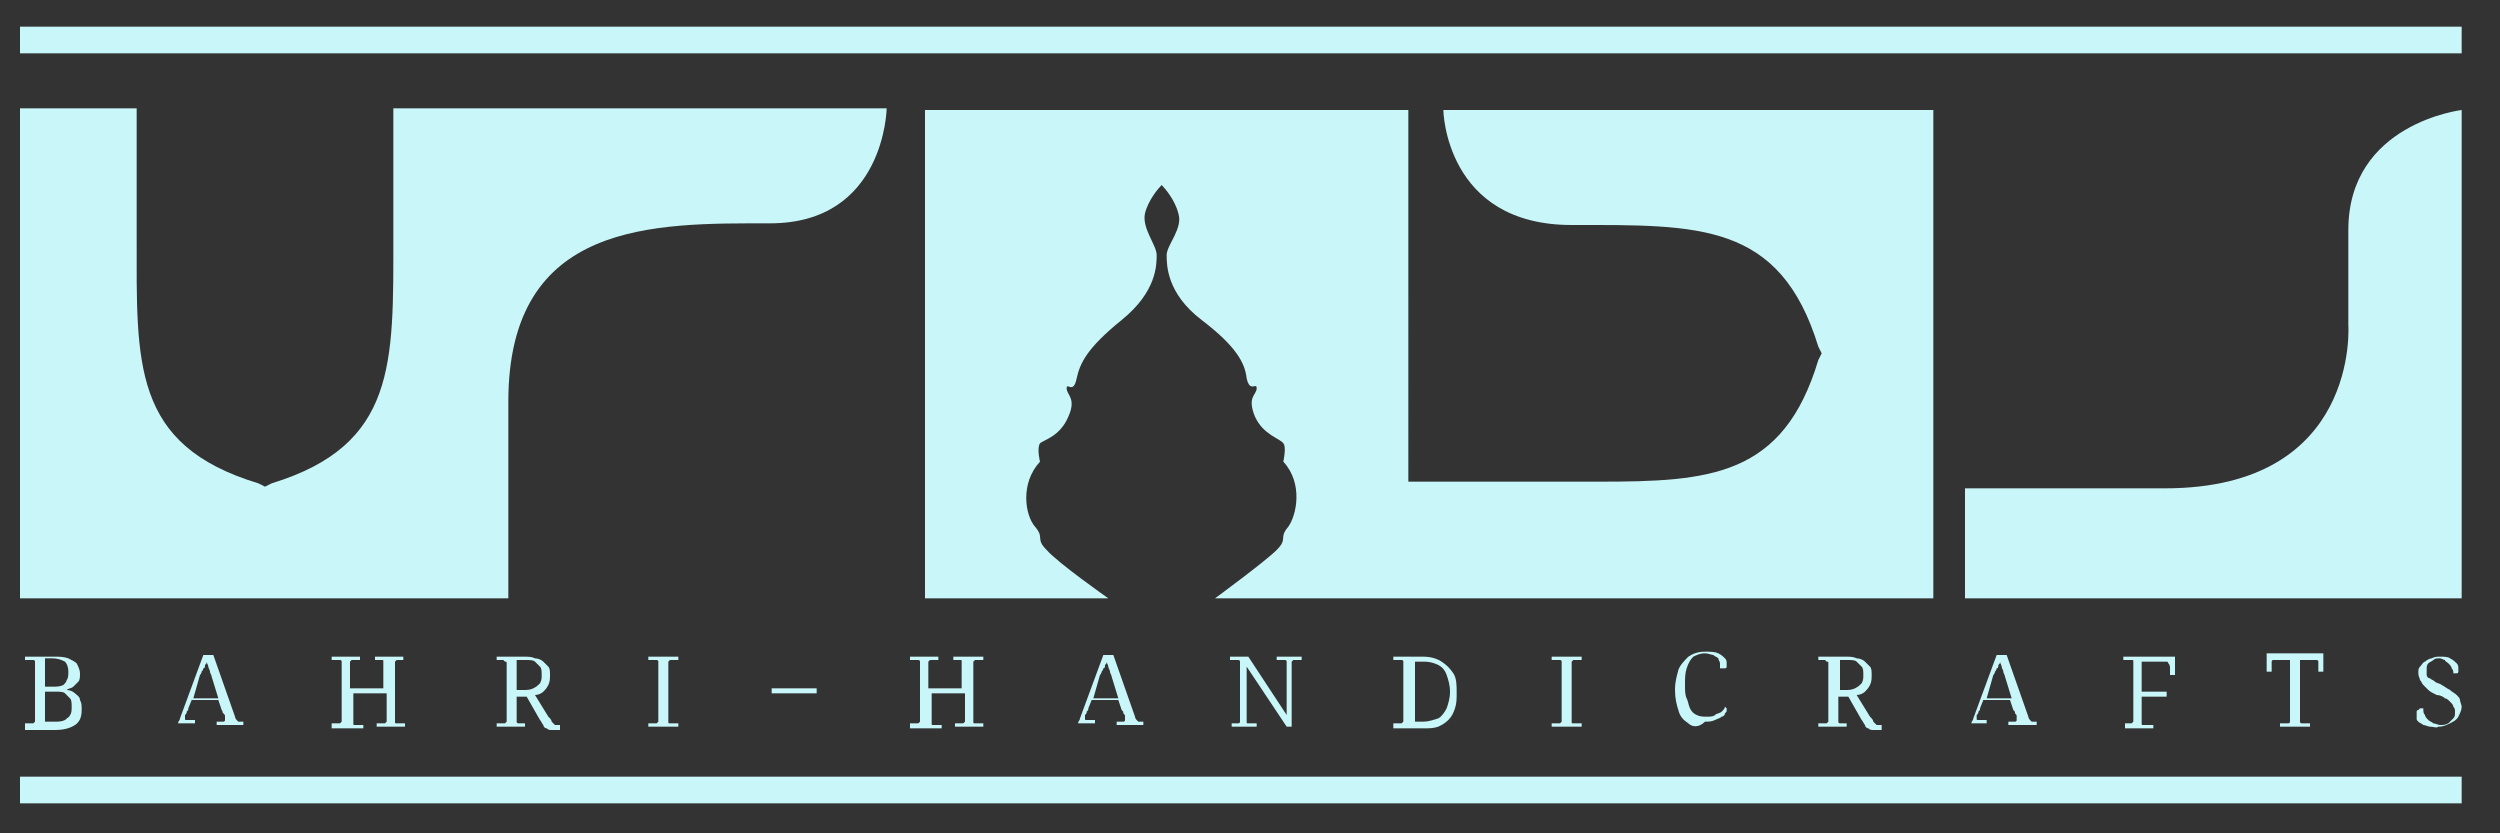 <?xml version="1.0" encoding="utf-8"?>
<!-- Generator: Adobe Illustrator 25.4.1, SVG Export Plug-In . SVG Version: 6.00 Build 0)  -->
<svg version="1.1" id="Layer_1" xmlns="http://www.w3.org/2000/svg" xmlns:xlink="http://www.w3.org/1999/xlink" x="0px" y="0px"
	 viewBox="0 0 150 50" style="enable-background:new 0 0 150 50;" xml:space="preserve">
<rect x="0" y="0" width="150" height="50" fill="#333333" stroke="none"/>
<style type="text/css">
	.st0{fill:#C9F6F9;}
</style>
<g>
	<path class="st0" d="M140.9,13.8c0,4.8,0,5.6,0,5.7c0,0,0.7,9.8-11,9.8h-12v6.6h29.8V6.6C147.7,6.6,140.9,7.4,140.9,13.8z"/>
	<path class="st0" d="M94.3,13.5c7.6,0,12.5-0.2,14.8,7.3l0.2,0.4l-0.2,0.4c-2.1,7-6.5,7.3-13.2,7.3l0,0h-0.7c-0.3,0-0.5,0-0.8,0
		c0,0,0,0,0,0h-9.9V6.6h-0.2H55.7h-0.2v29.3h11c0,0-3-2.1-3.7-2.9c-0.7-0.7-0.1-0.7-0.7-1.4c-0.6-0.7-0.9-2.6,0.3-3.9
		c0,0-0.2-0.8,0-1.1c0.2-0.2,1.2-0.4,1.7-1.6c0.5-1.1-0.1-1.3-0.1-1.7c0-0.4,0.4,0.4,0.6-0.6c0.2-0.9,0.6-1.8,2.7-3.5
		c2.1-1.7,2.1-3.3,2.1-3.9c0-0.6-0.9-1.6-0.7-2.5c0.2-0.8,0.8-1.5,1-1.7c0.2,0.2,0.8,0.9,1,1.7c0.3,0.9-0.7,1.9-0.7,2.5
		c0,0.6,0,2.3,2.1,3.9s2.6,2.6,2.7,3.5c0.2,0.9,0.6,0.2,0.6,0.6s-0.6,0.5-0.1,1.7c0.5,1.1,1.5,1.3,1.7,1.6c0.2,0.2,0,1.1,0,1.1
		c1.2,1.3,0.8,3.2,0.3,3.9c-0.6,0.7,0,0.7-0.7,1.4s-3.7,2.9-3.7,2.9H83v0h3.6H90h26V6.6H86.6C86.6,6.6,86.7,13.5,94.3,13.5z"/>
	<path class="st0" d="M53.2,6.5H23.6v6.9l0,0c0,0.3,0,0.5,0,0.8c0,7.6,0.2,12.5-7.3,14.8l-0.4,0.2L15.5,29
		c-7.6-2.3-7.3-7.2-7.3-14.8c0,0,0,0,0,0V6.5l-0.1,0v0H1.2v3.4v26h29.3V24.1c0-10.9,8.8-10.7,15.7-10.7S53.2,6.5,53.2,6.5z"/>
</g>
<rect x="1.2" y="1.6" class="st0" width="146.5" height="1.6"/>
<rect x="1.2" y="46.6" class="st0" width="146.5" height="1.6"/>
<g>
	<path class="st0" d="M1.5,43.6v-0.2h0.3c0.1,0,0.1,0,0.2,0c0,0,0.1-0.1,0.1-0.1c0-0.1,0-0.2,0-0.3v-3c0-0.1,0-0.2,0-0.3
		c0-0.1-0.1-0.1-0.1-0.1c0,0-0.1,0-0.2,0H1.5v-0.2h1.7c0.4,0,0.6,0,0.9,0.1c0.2,0.1,0.4,0.2,0.5,0.3c0.1,0.2,0.2,0.4,0.2,0.6
		c0,0.2,0,0.4-0.1,0.5c-0.1,0.1-0.2,0.2-0.3,0.3c-0.1,0.1-0.3,0.1-0.4,0.2v0c0.2,0,0.4,0.1,0.5,0.2c0.1,0.1,0.3,0.2,0.3,0.4
		c0.1,0.2,0.1,0.3,0.1,0.6c0,0.4-0.1,0.7-0.4,0.9c-0.3,0.2-0.7,0.3-1.2,0.3H1.5z M2.7,41.2h0.5c0.2,0,0.4,0,0.6-0.1
		C3.9,41,4,40.9,4,40.8c0.1-0.1,0.1-0.3,0.1-0.5c0-0.3-0.1-0.5-0.2-0.6c-0.2-0.1-0.4-0.2-0.8-0.2H2.7V41.2z M2.7,43.3h0.6
		c0.2,0,0.4,0,0.6-0.1c0.1-0.1,0.3-0.2,0.3-0.3c0.1-0.1,0.1-0.3,0.1-0.5c0-0.2,0-0.4-0.1-0.5c-0.1-0.1-0.2-0.2-0.3-0.3
		c-0.1-0.1-0.3-0.1-0.6-0.1H2.7V43.3z"/>
	<path class="st0" d="M10.3,43.6v-0.2h0.1c0.1,0,0.2,0,0.2,0c0.1,0,0.1,0,0.1-0.1c0,0,0.1-0.1,0.1-0.2l1.4-3.8h0.6l1.3,3.7
		c0,0.1,0.1,0.2,0.1,0.2c0,0,0.1,0.1,0.1,0.1c0.1,0,0.1,0,0.2,0h0.1v0.2H13v-0.2h0.2c0.1,0,0.1,0,0.2,0c0,0,0.1,0,0.1-0.1
		c0,0,0-0.1,0-0.1c0,0,0-0.1,0-0.1c0-0.1,0-0.1-0.1-0.2s0-0.1-0.1-0.2l-0.2-0.6h-1.6l-0.2,0.5c0,0.1,0,0.1-0.1,0.2
		c0,0.1,0,0.1-0.1,0.2c0,0.1,0,0.1,0,0.2c0,0.1,0,0.1,0.1,0.1c0,0,0.1,0,0.2,0h0.3v0.2H10.3z M11.6,41.9h1.5l-0.4-1.3
		c0-0.1-0.1-0.2-0.1-0.3c0-0.1-0.1-0.2-0.1-0.3c0-0.1-0.1-0.2-0.1-0.3c0,0.1,0,0.1-0.1,0.2c0,0.1,0,0.2-0.1,0.2
		c0,0.1-0.1,0.2-0.1,0.2c0,0.1-0.1,0.2-0.1,0.2L11.6,41.9z"/>
	<path class="st0" d="M19.9,43.6v-0.2h0.3c0.1,0,0.1,0,0.2,0c0,0,0.1-0.1,0.1-0.1c0-0.1,0-0.2,0-0.3v-3c0-0.1,0-0.2,0-0.3
		c0-0.1-0.1-0.1-0.1-0.1c0,0-0.1,0-0.2,0h-0.3v-0.2h1.7v0.2h-0.3c-0.1,0-0.1,0-0.2,0c0,0-0.1,0.1-0.1,0.1c0,0.1,0,0.2,0,0.3v1.3h2
		V40c0-0.1,0-0.2,0-0.3c0-0.1,0-0.1-0.1-0.1c0,0-0.1,0-0.2,0h-0.2v-0.2h1.7v0.2H24c-0.1,0-0.1,0-0.2,0c0,0-0.1,0.1-0.1,0.1
		c0,0.1,0,0.2,0,0.3v3c0,0.1,0,0.2,0,0.3c0,0.1,0,0.1,0.1,0.1c0,0,0.1,0,0.2,0h0.3v0.2h-1.7v-0.2h0.3c0.1,0,0.1,0,0.2,0
		c0,0,0.1-0.1,0.1-0.1c0-0.1,0-0.2,0-0.3v-1.4h-2v1.5c0,0.1,0,0.2,0,0.3c0,0.1,0,0.1,0.1,0.1c0,0,0.1,0,0.2,0h0.3v0.2H19.9z"/>
	<path class="st0" d="M29.8,43.6v-0.2h0.3c0.1,0,0.1,0,0.2,0c0,0,0.1-0.1,0.1-0.1c0-0.1,0-0.2,0-0.3v-3c0-0.1,0-0.2,0-0.2
		c0-0.1,0-0.1-0.1-0.1c0,0-0.1-0.1-0.1-0.1c0,0-0.1,0-0.1,0h-0.3v-0.2h1.6c0.3,0,0.5,0,0.7,0.1c0.2,0,0.4,0.1,0.5,0.2
		c0.1,0.1,0.2,0.2,0.3,0.3c0.1,0.1,0.1,0.3,0.1,0.5c0,0.2,0,0.4-0.1,0.6s-0.2,0.3-0.3,0.4c-0.1,0.1-0.3,0.2-0.5,0.2l0.8,1.3
		c0.1,0.1,0.2,0.2,0.2,0.3c0.1,0.1,0.1,0.1,0.2,0.2c0.1,0,0.1,0,0.2,0h0.1v0.3h-0.1c-0.1,0-0.3,0-0.4,0c-0.1,0-0.2,0-0.3-0.1
		c-0.1,0-0.2-0.1-0.2-0.2c-0.1-0.1-0.1-0.2-0.2-0.3l-0.8-1.4H31v1.2c0,0.1,0,0.2,0,0.3c0,0.1,0.1,0.1,0.1,0.1c0,0,0.1,0,0.2,0h0.2
		v0.2H29.8z M31,41.4h0.4c0.2,0,0.4,0,0.6-0.1c0.2-0.1,0.3-0.2,0.4-0.3c0.1-0.2,0.1-0.3,0.1-0.5c0-0.2,0-0.4-0.1-0.5
		c-0.1-0.1-0.2-0.2-0.3-0.3c-0.1-0.1-0.3-0.1-0.6-0.1H31V41.4z"/>
	<path class="st0" d="M38.9,43.6v-0.2h0.3c0.1,0,0.1,0,0.2,0c0,0,0.1-0.1,0.1-0.1c0-0.1,0-0.2,0-0.3v-3c0-0.1,0-0.2,0-0.3
		c0-0.1-0.1-0.1-0.1-0.1c0,0-0.1,0-0.2,0h-0.3v-0.2h1.8v0.2h-0.3c-0.1,0-0.1,0-0.2,0c0,0-0.1,0.1-0.1,0.1c0,0.1,0,0.2,0,0.3v3
		c0,0.1,0,0.2,0,0.3c0,0.1,0,0.1,0.1,0.1c0,0,0.1,0,0.2,0h0.3v0.2H38.9z"/>
	<path class="st0" d="M49,41.6h-2.7v-0.3H49V41.6z"/>
	<path class="st0" d="M54.6,43.6v-0.2h0.3c0.1,0,0.1,0,0.2,0c0,0,0.1-0.1,0.1-0.1c0-0.1,0-0.2,0-0.3v-3c0-0.1,0-0.2,0-0.3
		c0-0.1-0.1-0.1-0.1-0.1c0,0-0.1,0-0.2,0h-0.3v-0.2h1.7v0.2h-0.3c-0.1,0-0.1,0-0.2,0c0,0-0.1,0.1-0.1,0.1c0,0.1,0,0.2,0,0.3v1.3h2
		V40c0-0.1,0-0.2,0-0.3c0-0.1,0-0.1-0.1-0.1c0,0-0.1,0-0.2,0h-0.2v-0.2H59v0.2h-0.3c-0.1,0-0.1,0-0.2,0c0,0-0.1,0.1-0.1,0.1
		c0,0.1,0,0.2,0,0.3v3c0,0.1,0,0.2,0,0.3c0,0.1,0,0.1,0.1,0.1c0,0,0.1,0,0.2,0H59v0.2h-1.7v-0.2h0.3c0.1,0,0.1,0,0.2,0
		c0,0,0.1-0.1,0.1-0.1c0-0.1,0-0.2,0-0.3v-1.4h-2v1.5c0,0.1,0,0.2,0,0.3c0,0.1,0,0.1,0.1,0.1c0,0,0.1,0,0.2,0h0.3v0.2H54.6z"/>
	<path class="st0" d="M64.3,43.6v-0.2h0.1c0.1,0,0.2,0,0.2,0c0.1,0,0.1,0,0.1-0.1c0,0,0.1-0.1,0.1-0.2l1.4-3.8h0.6l1.3,3.7
		c0,0.1,0.1,0.2,0.1,0.2c0,0,0.1,0.1,0.1,0.1c0.1,0,0.1,0,0.2,0h0.1v0.2H67v-0.2h0.2c0.1,0,0.1,0,0.2,0c0,0,0.1,0,0.1-0.1
		c0,0,0-0.1,0-0.1c0,0,0-0.1,0-0.1c0-0.1,0-0.1-0.1-0.2c0-0.1,0-0.1-0.1-0.2l-0.2-0.6h-1.6l-0.2,0.5c0,0.1,0,0.1-0.1,0.2
		c0,0.1,0,0.1-0.1,0.2c0,0.1,0,0.1,0,0.2c0,0.1,0,0.1,0.1,0.1c0,0,0.1,0,0.2,0h0.3v0.2H64.3z M65.6,41.9h1.5l-0.4-1.3
		c0-0.1-0.1-0.2-0.1-0.3s-0.1-0.2-0.1-0.3c0-0.1-0.1-0.2-0.1-0.3c0,0.1,0,0.1-0.1,0.2c0,0.1,0,0.2-0.1,0.2c0,0.1-0.1,0.2-0.1,0.2
		c0,0.1-0.1,0.2-0.1,0.2L65.6,41.9z"/>
	<path class="st0" d="M73.9,43.6v-0.2h0.2c0.1,0,0.2,0,0.2,0c0.1,0,0.1-0.1,0.1-0.1c0-0.1,0-0.2,0-0.3V40c0-0.1,0-0.2,0-0.3
		c0-0.1-0.1-0.1-0.1-0.1c0,0-0.1,0-0.2,0h-0.3v-0.2h1.1l2.3,3.5V40c0-0.1,0-0.2,0-0.3c0-0.1-0.1-0.1-0.1-0.1c0,0-0.1,0-0.2,0h-0.3
		v-0.2h1.5v0.2h-0.3c-0.1,0-0.2,0-0.2,0c0,0-0.1,0.1-0.1,0.1c0,0.1,0,0.2,0,0.3v3.6h-0.3L74.8,40v3c0,0.1,0,0.2,0,0.3
		c0,0.1,0,0.1,0.1,0.1c0,0,0.1,0,0.2,0h0.3v0.2H73.9z"/>
	<path class="st0" d="M83.6,43.6v-0.2h0.3c0.1,0,0.1,0,0.2,0c0,0,0.1-0.1,0.1-0.1c0-0.1,0-0.2,0-0.3v-3c0-0.1,0-0.2,0-0.3
		c0-0.1-0.1-0.1-0.1-0.1c0,0-0.1,0-0.2,0h-0.3v-0.2h1.8c0.4,0,0.8,0.1,1.1,0.3c0.3,0.2,0.5,0.4,0.7,0.7c0.2,0.3,0.2,0.7,0.2,1.2
		c0,0.3,0,0.6-0.1,0.9c-0.1,0.3-0.2,0.5-0.4,0.7c-0.2,0.2-0.4,0.3-0.6,0.4c-0.3,0.1-0.5,0.1-0.9,0.1H83.6z M84.8,43.3h0.6
		c0.3,0,0.6-0.1,0.9-0.2c0.2-0.1,0.4-0.4,0.5-0.6c0.1-0.3,0.2-0.6,0.2-1c0-0.4-0.1-0.7-0.2-1c-0.1-0.3-0.3-0.5-0.5-0.6
		c-0.2-0.1-0.5-0.2-0.8-0.2h-0.6V43.3z"/>
	<path class="st0" d="M93.1,43.6v-0.2h0.3c0.1,0,0.1,0,0.2,0c0,0,0.1-0.1,0.1-0.1c0-0.1,0-0.2,0-0.3v-3c0-0.1,0-0.2,0-0.3
		c0-0.1-0.1-0.1-0.1-0.1c0,0-0.1,0-0.2,0h-0.3v-0.2h1.8v0.2h-0.3c-0.1,0-0.1,0-0.2,0c0,0-0.1,0.1-0.1,0.1c0,0.1,0,0.2,0,0.3v3
		c0,0.1,0,0.2,0,0.3c0,0.1,0,0.1,0.1,0.1c0,0,0.1,0,0.2,0h0.3v0.2H93.1z"/>
	<path class="st0" d="M101.3,43.4c-0.3-0.2-0.5-0.4-0.6-0.8c-0.1-0.3-0.2-0.7-0.2-1.2s0.1-0.8,0.2-1.2c0.1-0.3,0.4-0.6,0.6-0.8
		c0.3-0.2,0.6-0.3,1-0.3c0.3,0,0.6,0,0.8,0.1c0.2,0.1,0.3,0.2,0.4,0.3c0.1,0.1,0.1,0.2,0.1,0.3c0,0.1,0,0.1,0,0.2
		c0,0.1-0.1,0.1-0.1,0.1c-0.1,0-0.2,0-0.3,0c0-0.1,0-0.2,0-0.3c0-0.1-0.1-0.2-0.1-0.3c-0.1-0.1-0.2-0.1-0.3-0.2
		c-0.1,0-0.3-0.1-0.5-0.1c-0.3,0-0.5,0.1-0.7,0.2c-0.2,0.2-0.3,0.4-0.4,0.7c-0.1,0.3-0.1,0.6-0.1,1c0,0.3,0,0.6,0.1,0.8
		c0.1,0.2,0.1,0.4,0.2,0.6c0.1,0.2,0.2,0.3,0.4,0.4c0.2,0.1,0.4,0.1,0.6,0.1c0.2,0,0.4,0,0.5-0.1c0.1-0.1,0.3-0.1,0.4-0.2
		c0.1-0.1,0.2-0.2,0.2-0.3c0,0,0,0,0.1,0.1c0,0,0,0.1,0,0.1c0,0.1,0,0.1-0.1,0.2c0,0.1-0.1,0.2-0.2,0.2c-0.1,0.1-0.2,0.1-0.4,0.2
		c-0.2,0.1-0.4,0.1-0.6,0.1C101.9,43.7,101.5,43.6,101.3,43.4z"/>
	<path class="st0" d="M109.1,43.6v-0.2h0.3c0.1,0,0.1,0,0.2,0c0,0,0.1-0.1,0.1-0.1c0-0.1,0-0.2,0-0.3v-3c0-0.1,0-0.2,0-0.2
		c0-0.1,0-0.1-0.1-0.1c0,0-0.1-0.1-0.1-0.1c0,0-0.1,0-0.1,0h-0.3v-0.2h1.6c0.3,0,0.5,0,0.7,0.1c0.2,0,0.4,0.1,0.5,0.2
		c0.1,0.1,0.2,0.2,0.3,0.3c0.1,0.1,0.1,0.3,0.1,0.5c0,0.2,0,0.4-0.1,0.6c-0.1,0.2-0.2,0.3-0.3,0.4c-0.1,0.1-0.3,0.2-0.5,0.2l0.8,1.3
		c0.1,0.1,0.2,0.2,0.2,0.3c0.1,0.1,0.1,0.1,0.2,0.2c0.1,0,0.1,0,0.2,0h0.1v0.3h-0.1c-0.1,0-0.3,0-0.4,0c-0.1,0-0.2,0-0.3-0.1
		c-0.1,0-0.2-0.1-0.2-0.2c-0.1-0.1-0.1-0.2-0.2-0.3l-0.8-1.4h-0.6v1.2c0,0.1,0,0.2,0,0.3c0,0.1,0.1,0.1,0.1,0.1c0,0,0.1,0,0.2,0h0.2
		v0.2H109.1z M110.3,41.4h0.4c0.2,0,0.4,0,0.6-0.1c0.2-0.1,0.3-0.2,0.4-0.3c0.1-0.2,0.1-0.3,0.1-0.5c0-0.2,0-0.4-0.1-0.5
		c-0.1-0.1-0.2-0.2-0.3-0.3c-0.1-0.1-0.3-0.1-0.6-0.1h-0.4V41.4z"/>
	<path class="st0" d="M117.9,43.6v-0.2h0.1c0.1,0,0.2,0,0.2,0c0.1,0,0.1,0,0.1-0.1c0,0,0.1-0.1,0.1-0.2l1.4-3.8h0.6l1.3,3.7
		c0,0.1,0.1,0.2,0.1,0.2c0,0,0.1,0.1,0.1,0.1c0.1,0,0.1,0,0.2,0h0.1v0.2h-1.7v-0.2h0.2c0.1,0,0.1,0,0.2,0c0,0,0.1,0,0.1-0.1
		c0,0,0-0.1,0-0.1c0,0,0-0.1,0-0.1c0-0.1,0-0.1-0.1-0.2c0-0.1,0-0.1-0.1-0.2l-0.2-0.6h-1.6l-0.2,0.5c0,0.1,0,0.1-0.1,0.2
		c0,0.1,0,0.1-0.1,0.2c0,0.1,0,0.1,0,0.2c0,0.1,0,0.1,0.1,0.1c0,0,0.1,0,0.2,0h0.3v0.2H117.9z M119.2,41.9h1.5l-0.4-1.3
		c0-0.1-0.1-0.2-0.1-0.3s-0.1-0.2-0.1-0.3c0-0.1-0.1-0.2-0.1-0.3c0,0.1,0,0.1-0.1,0.2c0,0.1,0,0.2-0.1,0.2c0,0.1-0.1,0.2-0.1,0.2
		c0,0.1-0.1,0.2-0.1,0.2L119.2,41.9z"/>
	<path class="st0" d="M127.5,43.6v-0.2h0.2c0.1,0,0.2,0,0.2,0c0,0,0.1-0.1,0.1-0.1c0-0.1,0-0.2,0-0.3v-3c0-0.1,0-0.2,0-0.3
		c0-0.1,0-0.1-0.1-0.1c0,0-0.1,0-0.2,0h-0.3v-0.2h3.1l0,1.1h-0.3l0-0.4c0-0.1,0-0.2-0.1-0.3c0-0.1-0.1-0.1-0.1-0.1c0,0-0.1,0-0.2,0
		h-1.3v1.8h1.5v0.3h-1.5v1.3c0,0.1,0,0.2,0,0.3c0,0.1,0,0.1,0.1,0.1c0,0,0.1,0,0.2,0h0.4v0.2H127.5z"/>
	<path class="st0" d="M136.8,43.6v-0.2h0.3c0.1,0,0.2,0,0.2,0c0.1,0,0.1-0.1,0.1-0.1c0-0.1,0-0.2,0-0.3v-3.4h-0.7
		c-0.1,0-0.2,0-0.3,0c-0.1,0-0.1,0.1-0.1,0.1c0,0.1,0,0.1,0,0.2l0,0.4H136l0-1.1h3.4l0,1.1h-0.3l0-0.4c0-0.1,0-0.2,0-0.2
		c0-0.1-0.1-0.1-0.1-0.1c-0.1,0-0.1,0-0.3,0h-0.7v3.4c0,0.1,0,0.2,0,0.3c0,0.1,0.1,0.1,0.1,0.1c0.1,0,0.1,0,0.2,0h0.3v0.2H136.8z"/>
	<path class="st0" d="M145.8,43.6c-0.1,0-0.3-0.1-0.4-0.1c-0.1-0.1-0.2-0.1-0.3-0.2c-0.1-0.1-0.1-0.1-0.1-0.2c0-0.1,0-0.2,0-0.2
		c0-0.1,0-0.1,0-0.2c0-0.1,0.1-0.1,0.1-0.1c0,0,0.1-0.1,0.1-0.1s0.1,0,0.2,0c0,0.2,0,0.3,0.1,0.4c0,0.1,0.1,0.2,0.2,0.3
		c0.1,0.1,0.2,0.1,0.3,0.2c0.1,0,0.3,0.1,0.4,0.1c0.2,0,0.3,0,0.5-0.1c0.1-0.1,0.2-0.2,0.3-0.3c0.1-0.1,0.1-0.2,0.1-0.4
		c0-0.1,0-0.2-0.1-0.3c0-0.1-0.1-0.2-0.2-0.3c-0.1-0.1-0.2-0.2-0.3-0.2c-0.1-0.1-0.3-0.2-0.5-0.2c-0.2-0.1-0.4-0.2-0.5-0.3
		c-0.1-0.1-0.2-0.2-0.3-0.3c-0.1-0.1-0.1-0.2-0.2-0.3c0-0.1-0.1-0.2-0.1-0.4c0-0.2,0-0.3,0.1-0.4c0.1-0.1,0.2-0.3,0.3-0.3
		c0.1-0.1,0.3-0.2,0.4-0.2c0.2-0.1,0.3-0.1,0.5-0.1c0.2,0,0.5,0,0.6,0.1c0.2,0.1,0.3,0.2,0.4,0.3c0.1,0.1,0.1,0.2,0.1,0.3
		c0,0.1,0,0.1,0,0.2c0,0.1-0.1,0.1-0.1,0.1c-0.1,0-0.1,0-0.2,0c0-0.1,0-0.2-0.1-0.3c0-0.1-0.1-0.2-0.2-0.3c-0.1-0.1-0.2-0.1-0.2-0.2
		c-0.1,0-0.2-0.1-0.3-0.1c-0.2,0-0.3,0-0.4,0.1c-0.1,0.1-0.2,0.1-0.3,0.2c-0.1,0.1-0.1,0.2-0.1,0.4c0,0.1,0,0.2,0,0.3
		c0,0.1,0.1,0.2,0.2,0.2c0.1,0.1,0.2,0.1,0.3,0.2c0.1,0.1,0.3,0.1,0.4,0.2c0.2,0.1,0.3,0.2,0.5,0.3c0.1,0.1,0.3,0.2,0.4,0.3
		c0.1,0.1,0.2,0.2,0.2,0.3s0.1,0.3,0.1,0.4c0,0.2-0.1,0.4-0.2,0.6c-0.1,0.2-0.3,0.3-0.5,0.4c-0.2,0.1-0.4,0.2-0.7,0.2
		C146.2,43.7,146,43.6,145.8,43.6z"/>
</g>
</svg>
